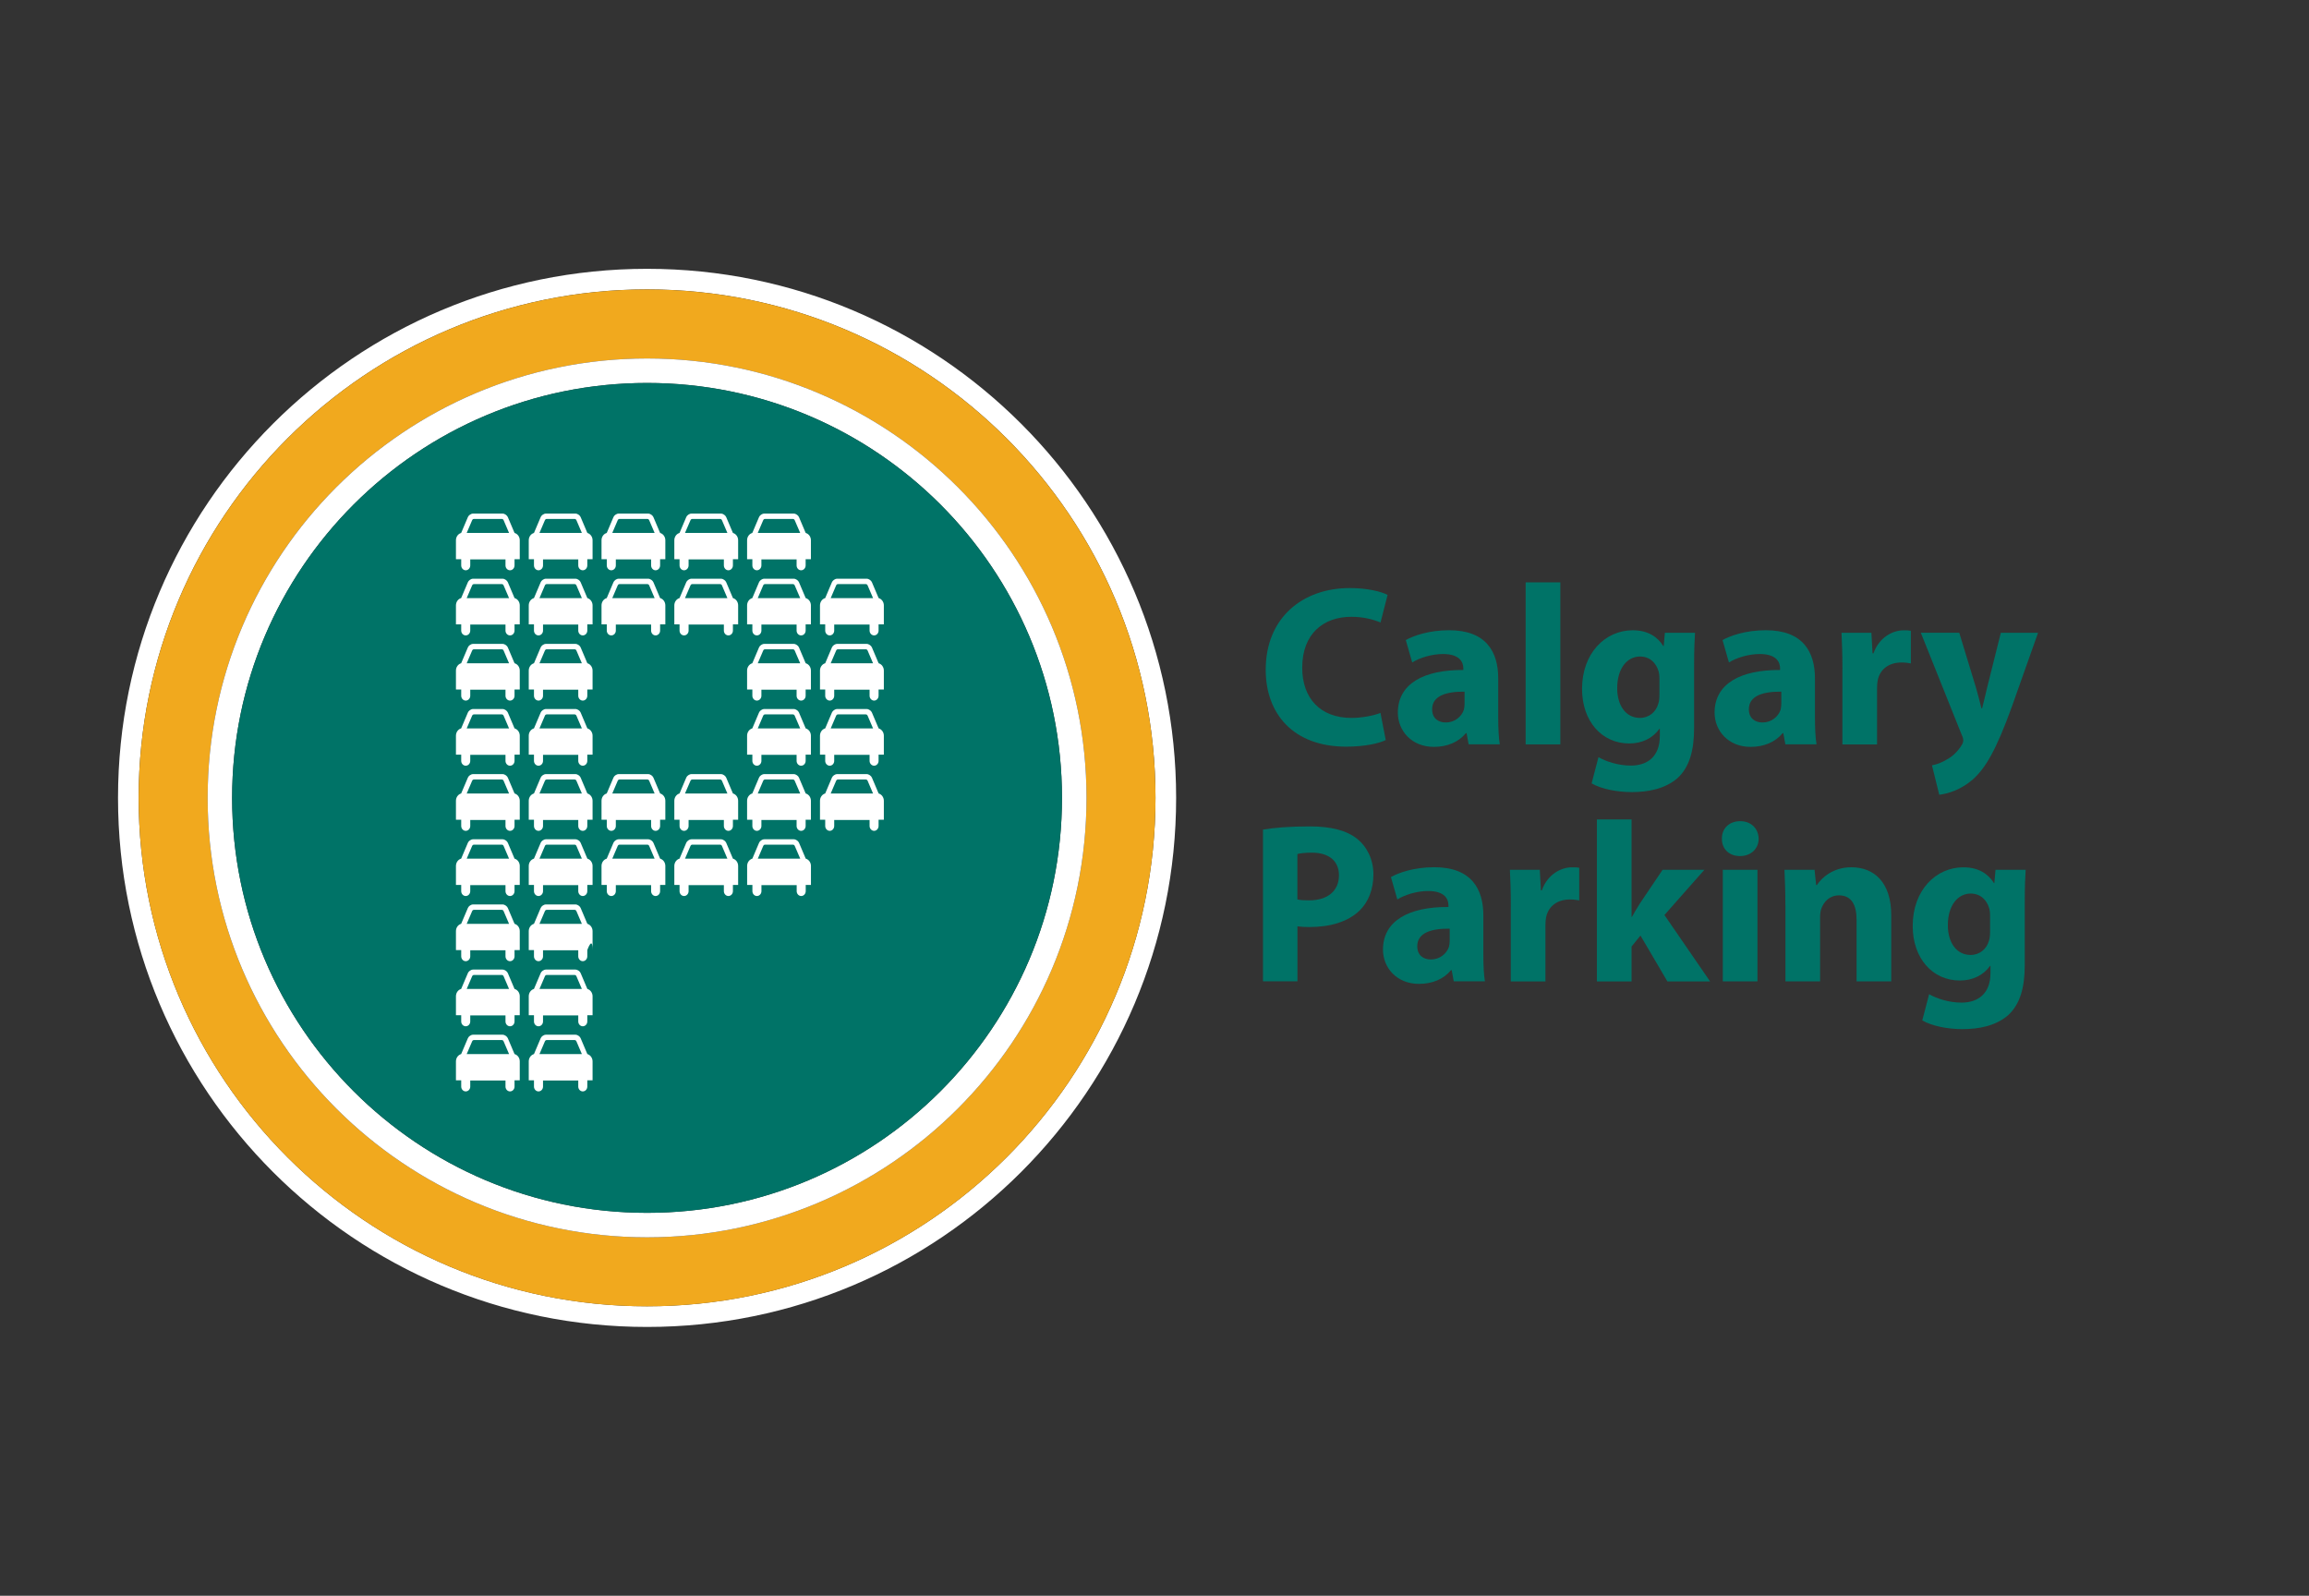<?xml version="1.0" encoding="UTF-8"?><svg id="Layer_1" xmlns="http://www.w3.org/2000/svg" viewBox="0 0 526.12 363.6"><rect x="0" y="0" width="526.12" height="363.6" fill="#333333" stroke="none"/><defs><style>.cls-1{fill:#007367;}.cls-2{fill:#f1a91e;}.cls-3{fill:#fff;}</style></defs><path class="cls-3" d="m147.44,61.25c-66.58,0-120.55,53.97-120.55,120.55s53.97,120.55,120.55,120.55,120.55-53.97,120.55-120.55-53.97-120.55-120.55-120.55Zm0,236.39c-63.99,0-115.85-51.87-115.85-115.85s51.87-115.85,115.85-115.85,115.85,51.87,115.85,115.85-51.87,115.85-115.85,115.85Z"/><path class="cls-2" d="m147.44,65.95c-63.99,0-115.85,51.87-115.85,115.85s51.87,115.85,115.85,115.85,115.85-51.87,115.85-115.85-51.87-115.85-115.85-115.85Zm0,215.98c-55.3,0-100.13-44.83-100.13-100.13s44.83-100.12,100.13-100.12,100.13,44.83,100.13,100.12-44.83,100.13-100.13,100.13Z"/><path class="cls-3" d="m147.44,81.68c-55.3,0-100.13,44.83-100.13,100.12s44.83,100.13,100.13,100.13,100.13-44.83,100.13-100.13-44.83-100.12-100.13-100.12Zm0,194.67c-52.22,0-94.55-42.34-94.55-94.55s42.33-94.54,94.55-94.54,94.54,42.33,94.54,94.54-42.33,94.55-94.54,94.55Z"/><path class="cls-1" d="m147.44,87.26c-52.22,0-94.55,42.33-94.55,94.54s42.33,94.55,94.55,94.55,94.54-42.34,94.54-94.55-42.33-94.54-94.54-94.54Z"/><path class="cls-3" d="m172.68,195.65h9.66l-1.25-2.9c-.08-.18-.22-.29-.43-.29h-6.32c-.21,0-.35.11-.43.29l-1.24,2.9Zm.82,6.03v1.37c0,.61-.46,1.11-1.03,1.11s-1.03-.5-1.03-1.11v-1.42h-1.2v-4.32c0-.8.5-1.47,1.19-1.67l1.53-3.61c.14-.37.67-.8,1.2-.8h6.7c.52,0,1.05.43,1.2.8l1.53,3.61c.69.2,1.19.87,1.19,1.67v4.32h-1.19v1.42c0,.61-.46,1.11-1.03,1.11s-1.03-.5-1.03-1.11v-1.37h-8.02Z"/><path class="cls-3" d="m107.15,201.68v1.37c0,.61-.46,1.11-1.03,1.11s-1.03-.5-1.03-1.11v-1.42h-1.2v-4.32c0-.8.5-1.47,1.19-1.67l1.53-3.61c.14-.37.67-.8,1.19-.8h6.71c.52,0,1.05.43,1.2.8l1.53,3.61c.69.2,1.19.87,1.19,1.67v4.32h-1.19v1.42c0,.61-.46,1.11-1.03,1.11s-1.03-.5-1.03-1.11v-1.37s-8.02,0-8.02,0Zm-.82-6.03h9.66l-1.24-2.9c-.08-.18-.22-.29-.43-.29h-6.31c-.21,0-.35.11-.43.29l-1.24,2.9Z"/><path class="cls-3" d="m107.15,216.52v1.38c0,.61-.46,1.11-1.03,1.11s-1.03-.5-1.03-1.11v-1.42h-1.2v-4.32c0-.8.5-1.47,1.19-1.67l1.53-3.61c.14-.37.67-.8,1.19-.8h6.71c.52,0,1.05.43,1.2.8l1.53,3.61c.69.2,1.19.87,1.19,1.67v4.32h-1.19v1.42c0,.61-.46,1.11-1.03,1.11s-1.03-.5-1.03-1.11v-1.38s-8.02,0-8.02,0Zm-.82-6.02h9.66l-1.24-2.9c-.08-.18-.22-.29-.43-.29h-6.31c-.21,0-.35.11-.43.29l-1.24,2.9Z"/><path class="cls-3" d="m107.15,231.36v1.38c0,.61-.46,1.1-1.03,1.1s-1.03-.49-1.03-1.1v-1.42h-1.2v-4.32c0-.8.5-1.47,1.19-1.67l1.53-3.61c.14-.37.67-.8,1.19-.8h6.71c.52,0,1.05.43,1.2.8l1.53,3.61c.69.2,1.19.87,1.19,1.67v4.32h-1.19v1.42c0,.61-.46,1.1-1.03,1.1s-1.03-.49-1.03-1.1v-1.38s-8.02,0-8.02,0Zm-.82-6.02h9.66l-1.24-2.9c-.08-.18-.22-.29-.43-.29h-6.31c-.21,0-.35.11-.43.29l-1.24,2.9Z"/><path class="cls-3" d="m107.15,246.2v1.38c0,.61-.46,1.1-1.03,1.1s-1.03-.5-1.03-1.1v-1.42h-1.2v-4.32c0-.79.5-1.47,1.19-1.67l1.53-3.61c.14-.37.67-.8,1.19-.8h6.71c.52,0,1.05.43,1.2.8l1.53,3.61c.69.2,1.19.87,1.19,1.67v4.32h-1.19v1.42c0,.61-.46,1.1-1.03,1.1s-1.03-.5-1.03-1.1v-1.38s-8.02,0-8.02,0Zm-.82-6.03h9.66l-1.24-2.9c-.08-.18-.22-.29-.43-.29h-6.31c-.21,0-.35.11-.43.29l-1.24,2.9Z"/><path class="cls-3" d="m107.15,186.83v1.37c0,.61-.46,1.11-1.03,1.11s-1.03-.5-1.03-1.11v-1.42h-1.2v-4.32c0-.8.5-1.47,1.19-1.67l1.53-3.61c.14-.37.67-.8,1.19-.8h6.71c.52,0,1.05.43,1.2.8l1.53,3.61c.69.2,1.19.87,1.19,1.67v4.32h-1.19v1.42c0,.61-.46,1.11-1.03,1.11s-1.03-.5-1.03-1.11v-1.37s-8.02,0-8.02,0Zm-.82-6.03h9.66l-1.24-2.9c-.08-.18-.22-.29-.43-.29h-6.31c-.21,0-.35.11-.43.29l-1.24,2.9Z"/><path class="cls-3" d="m107.15,171.99v1.38c0,.61-.46,1.1-1.03,1.1s-1.03-.5-1.03-1.1v-1.42h-1.2v-4.32c0-.8.5-1.47,1.19-1.67l1.53-3.61c.14-.37.67-.8,1.19-.8h6.71c.52,0,1.05.43,1.2.8l1.53,3.61c.69.21,1.19.87,1.19,1.67v4.32h-1.19v1.42c0,.61-.46,1.1-1.03,1.1s-1.03-.5-1.03-1.1v-1.38s-8.02,0-8.02,0Zm-.82-6.02h9.66l-1.24-2.9c-.08-.18-.22-.29-.43-.29h-6.31c-.21,0-.35.11-.43.29l-1.24,2.9Z"/><path class="cls-3" d="m107.15,157.15v1.38c0,.61-.46,1.1-1.03,1.1s-1.03-.5-1.03-1.1v-1.42h-1.2v-4.32c0-.8.5-1.47,1.19-1.67l1.53-3.61c.14-.37.67-.8,1.19-.8h6.71c.52,0,1.05.43,1.2.8l1.53,3.61c.69.2,1.19.87,1.19,1.67v4.32h-1.19v1.42c0,.61-.46,1.1-1.03,1.1s-1.03-.5-1.03-1.1v-1.38s-8.02,0-8.02,0Zm-.82-6.02h9.66l-1.24-2.9c-.08-.18-.22-.29-.43-.29h-6.31c-.21,0-.35.11-.43.29l-1.24,2.9Z"/><path class="cls-3" d="m123.73,201.68v1.37c0,.61-.46,1.11-1.03,1.11s-1.03-.5-1.03-1.11v-1.42h-1.19v-4.32c0-.8.5-1.47,1.19-1.67l1.53-3.61c.14-.37.67-.8,1.2-.8h6.71c.52,0,1.05.43,1.19.8l1.53,3.61c.68.2,1.19.87,1.19,1.67v4.32h-1.2v1.42c0,.61-.46,1.11-1.03,1.11s-1.03-.5-1.03-1.11v-1.37h-8.03Zm-.81-6.03h9.66l-1.24-2.9c-.08-.18-.22-.29-.43-.29h-6.32c-.21,0-.35.11-.43.29l-1.24,2.9Z"/><path class="cls-3" d="m123.73,216.52v1.38c0,.61-.46,1.11-1.03,1.11s-1.03-.5-1.03-1.11v-1.42h-1.19v-4.32c0-.8.5-1.47,1.19-1.67l1.53-3.61c.14-.37.67-.8,1.2-.8h6.71c.52,0,1.05.43,1.19.8l1.53,3.61c.68.2,1.19.87,1.19,1.67v4.32c0-3.41-1.2,0-1.2,0v1.42c0,.61-.46,1.11-1.03,1.11s-1.03-.5-1.03-1.11v-1.38h-8.03Zm-.81-6.02h9.66l-1.24-2.9c-.08-.18-.22-.29-.43-.29h-6.32c-.21,0-.35.11-.43.29l-1.24,2.9Z"/><path class="cls-3" d="m123.73,231.36v1.38c0,.61-.46,1.1-1.03,1.1s-1.03-.49-1.03-1.1v-1.42h-1.19v-4.32c0-.8.5-1.47,1.19-1.67l1.53-3.61c.14-.37.67-.8,1.2-.8h6.71c.52,0,1.05.43,1.19.8l1.53,3.61c.68.2,1.19.87,1.19,1.67v4.32h-1.2v1.42c0,.61-.46,1.1-1.03,1.1s-1.03-.49-1.03-1.1v-1.38h-8.03Zm-.81-6.02h9.66l-1.24-2.9c-.08-.18-.22-.29-.43-.29h-6.32c-.21,0-.35.11-.43.29l-1.24,2.9Z"/><path class="cls-3" d="m123.73,246.2v1.38c0,.61-.46,1.1-1.03,1.1s-1.03-.5-1.03-1.1v-1.42h-1.19v-4.32c0-.79.5-1.47,1.19-1.67l1.53-3.61c.14-.37.67-.8,1.2-.8h6.71c.52,0,1.05.43,1.19.8l1.53,3.61c.68.2,1.19.87,1.19,1.67v4.32h-1.2v1.42c0,.61-.46,1.1-1.03,1.1s-1.03-.5-1.03-1.1v-1.38h-8.03Zm-.81-6.03h9.66l-1.24-2.9c-.08-.18-.22-.29-.43-.29h-6.32c-.21,0-.35.11-.43.29l-1.24,2.9Z"/><path class="cls-3" d="m123.73,186.83v1.37c0,.61-.46,1.11-1.03,1.11s-1.03-.5-1.03-1.11v-1.42h-1.19v-4.32c0-.8.5-1.47,1.19-1.67l1.53-3.61c.14-.37.67-.8,1.2-.8h6.71c.52,0,1.05.43,1.19.8l1.53,3.61c.68.2,1.19.87,1.19,1.67v4.32h-1.2v1.42c0,.61-.46,1.11-1.03,1.11s-1.03-.5-1.03-1.11v-1.37h-8.03Zm-.81-6.03h9.66l-1.24-2.9c-.08-.18-.22-.29-.43-.29h-6.32c-.21,0-.35.11-.43.29l-1.24,2.9Z"/><path class="cls-3" d="m140.32,186.83v1.37c0,.61-.46,1.11-1.03,1.11s-1.03-.5-1.03-1.11v-1.42h-1.2v-4.32c0-.8.5-1.47,1.19-1.67l1.53-3.61c.14-.37.67-.8,1.2-.8h6.7c.52,0,1.05.43,1.2.8l1.53,3.61c.69.2,1.19.87,1.19,1.67v4.32h-1.19v1.42c0,.61-.46,1.11-1.03,1.11s-1.02-.5-1.02-1.11v-1.37h-8.03Zm-.82-6.03h9.66l-1.24-2.9c-.08-.18-.22-.29-.43-.29h-6.31c-.21,0-.35.11-.43.29l-1.24,2.9Z"/><path class="cls-3" d="m156.9,186.83v1.37c0,.61-.46,1.11-1.03,1.11s-1.03-.5-1.03-1.11v-1.42h-1.19v-4.32c0-.8.5-1.47,1.19-1.67l1.53-3.61c.14-.37.67-.8,1.2-.8h6.7c.52,0,1.05.43,1.2.8l1.53,3.61c.69.2,1.19.87,1.19,1.67v4.32h-1.19v1.42c0,.61-.46,1.11-1.03,1.11s-1.03-.5-1.03-1.11v-1.37s-8.03,0-8.03,0Zm-.82-6.03h9.66l-1.24-2.9c-.08-.18-.22-.29-.43-.29h-6.31c-.21,0-.35.11-.43.29l-1.25,2.9Z"/><path class="cls-3" d="m123.73,171.99v1.38c0,.61-.46,1.1-1.03,1.1s-1.03-.5-1.03-1.1v-1.42h-1.19v-4.32c0-.8.5-1.47,1.19-1.67l1.53-3.61c.14-.37.67-.8,1.2-.8h6.71c.52,0,1.05.43,1.19.8l1.53,3.61c.68.21,1.19.87,1.19,1.67v4.32h-1.2v1.42c0,.61-.46,1.1-1.03,1.1s-1.03-.5-1.03-1.1v-1.38h-8.03Zm-.81-6.02h9.66l-1.24-2.9c-.08-.18-.22-.29-.43-.29h-6.32c-.21,0-.35.11-.43.29l-1.24,2.9Z"/><path class="cls-3" d="m123.73,157.15v1.38c0,.61-.46,1.1-1.03,1.1s-1.03-.5-1.03-1.1v-1.42h-1.19v-4.32c0-.8.5-1.47,1.19-1.67l1.53-3.61c.14-.37.67-.8,1.2-.8h6.71c.52,0,1.05.43,1.19.8l1.53,3.61c.68.2,1.19.87,1.19,1.67v4.32h-1.2v1.42c0,.61-.46,1.1-1.03,1.1s-1.03-.5-1.03-1.1v-1.38h-8.03Zm-.81-6.02h9.66l-1.24-2.9c-.08-.18-.22-.29-.43-.29h-6.32c-.21,0-.35.11-.43.29l-1.24,2.9Z"/><path class="cls-3" d="m107.15,142.3v1.38c0,.61-.46,1.1-1.03,1.1s-1.03-.49-1.03-1.1v-1.42h-1.2v-4.32c0-.8.5-1.47,1.19-1.67l1.53-3.61c.14-.37.67-.8,1.19-.8h6.71c.52,0,1.05.43,1.2.8l1.53,3.61c.69.2,1.19.87,1.19,1.67v4.32h-1.19v1.42c0,.61-.46,1.1-1.03,1.1s-1.03-.49-1.03-1.1v-1.38s-8.02,0-8.02,0Zm-.82-6.02h9.66l-1.24-2.9c-.08-.18-.22-.29-.43-.29h-6.31c-.21,0-.35.11-.43.29l-1.24,2.9Z"/><path class="cls-3" d="m107.15,127.46v1.37c0,.61-.46,1.11-1.03,1.11s-1.03-.5-1.03-1.11v-1.41h-1.2v-4.32c0-.8.5-1.47,1.19-1.67l1.53-3.61c.14-.37.67-.8,1.19-.8h6.71c.52,0,1.05.43,1.2.8l1.53,3.61c.69.2,1.19.87,1.19,1.67v4.32h-1.19v1.41c0,.61-.46,1.11-1.03,1.11s-1.03-.5-1.03-1.11v-1.37s-8.02,0-8.02,0Zm-.82-6.03h9.66l-1.24-2.9c-.08-.18-.22-.29-.43-.29h-6.31c-.21,0-.35.11-.43.29l-1.24,2.9Z"/><path class="cls-3" d="m123.73,142.3v1.38c0,.61-.46,1.1-1.03,1.1s-1.03-.49-1.03-1.1v-1.42h-1.19v-4.32c0-.8.5-1.47,1.19-1.67l1.53-3.61c.14-.37.67-.8,1.2-.8h6.71c.52,0,1.05.43,1.19.8l1.53,3.61c.68.2,1.19.87,1.19,1.67v4.32h-1.2v1.42c0,.61-.46,1.1-1.03,1.1s-1.03-.49-1.03-1.1v-1.38h-8.03Zm-.81-6.02h9.66l-1.24-2.9c-.08-.18-.22-.29-.43-.29h-6.32c-.21,0-.35.11-.43.29l-1.24,2.9Z"/><path class="cls-3" d="m123.73,127.46v1.37c0,.61-.46,1.11-1.03,1.11s-1.03-.5-1.03-1.11v-1.41h-1.19v-4.32c0-.8.5-1.47,1.19-1.67l1.53-3.61c.14-.37.67-.8,1.2-.8h6.71c.52,0,1.05.43,1.19.8l1.53,3.61c.68.2,1.19.87,1.19,1.67v4.32h-1.2v1.41c0,.61-.46,1.11-1.03,1.11s-1.03-.5-1.03-1.11v-1.37h-8.03Zm-.81-6.03h9.66l-1.24-2.9c-.08-.18-.22-.29-.43-.29h-6.32c-.21,0-.35.11-.43.29l-1.24,2.9Z"/><path class="cls-3" d="m140.32,142.3v1.38c0,.61-.46,1.1-1.03,1.1s-1.03-.49-1.03-1.1v-1.42h-1.2v-4.32c0-.8.5-1.47,1.19-1.67l1.53-3.61c.14-.37.67-.8,1.2-.8h6.7c.52,0,1.05.43,1.2.8l1.53,3.61c.69.2,1.19.87,1.19,1.67v4.32h-1.19v1.42c0,.61-.46,1.1-1.03,1.1s-1.02-.49-1.02-1.1v-1.38h-8.03Zm-.82-6.02h9.66l-1.24-2.9c-.08-.18-.22-.29-.43-.29h-6.31c-.21,0-.35.11-.43.29l-1.24,2.9Z"/><path class="cls-3" d="m140.32,127.46v1.37c0,.61-.46,1.11-1.03,1.11s-1.03-.5-1.03-1.11v-1.41h-1.2v-4.32c0-.8.5-1.47,1.19-1.67l1.53-3.61c.14-.37.67-.8,1.2-.8h6.7c.52,0,1.05.43,1.2.8l1.53,3.61c.69.2,1.19.87,1.19,1.67v4.32h-1.19v1.41c0,.61-.46,1.11-1.03,1.11s-1.02-.5-1.02-1.11v-1.37h-8.03Zm-.82-6.03h9.66l-1.24-2.9c-.08-.18-.22-.29-.43-.29h-6.31c-.21,0-.35.11-.43.29l-1.24,2.9Z"/><path class="cls-3" d="m156.9,142.3v1.38c0,.61-.46,1.1-1.03,1.1s-1.03-.49-1.03-1.1v-1.42h-1.19v-4.32c0-.8.5-1.47,1.19-1.67l1.53-3.61c.14-.37.67-.8,1.2-.8h6.7c.52,0,1.05.43,1.2.8l1.53,3.61c.69.2,1.19.87,1.19,1.67v4.32h-1.19v1.42c0,.61-.46,1.1-1.03,1.1s-1.03-.49-1.03-1.1v-1.38s-8.03,0-8.03,0Zm-.82-6.02h9.66l-1.24-2.9c-.08-.18-.22-.29-.43-.29h-6.31c-.21,0-.35.11-.43.29l-1.25,2.9Z"/><path class="cls-3" d="m156.9,127.46v1.37c0,.61-.46,1.11-1.03,1.11s-1.03-.5-1.03-1.11v-1.41h-1.19v-4.32c0-.8.5-1.47,1.19-1.67l1.53-3.61c.14-.37.67-.8,1.2-.8h6.7c.52,0,1.05.43,1.2.8l1.53,3.61c.69.2,1.19.87,1.19,1.67v4.32h-1.19v1.41c0,.61-.46,1.11-1.03,1.11s-1.03-.5-1.03-1.11v-1.37s-8.03,0-8.03,0Zm-.82-6.03h9.66l-1.24-2.9c-.08-.18-.22-.29-.43-.29h-6.31c-.21,0-.35.11-.43.29l-1.25,2.9Z"/><path class="cls-3" d="m173.49,142.3v1.38c0,.61-.46,1.1-1.03,1.1s-1.03-.49-1.03-1.1v-1.42h-1.2v-4.32c0-.8.5-1.47,1.19-1.67l1.53-3.61c.14-.37.67-.8,1.2-.8h6.7c.52,0,1.05.43,1.2.8l1.53,3.61c.69.2,1.19.87,1.19,1.67v4.32h-1.2v1.42c0,.61-.46,1.1-1.03,1.1s-1.03-.49-1.03-1.1v-1.38h-8.02Zm-.82-6.02h9.66l-1.25-2.9c-.08-.18-.22-.29-.43-.29h-6.32c-.21,0-.35.11-.43.29l-1.24,2.9Z"/><path class="cls-3" d="m173.49,127.46v1.37c0,.61-.46,1.11-1.03,1.11s-1.03-.5-1.03-1.11v-1.41h-1.2v-4.32c0-.8.5-1.47,1.19-1.67l1.53-3.61c.14-.37.67-.8,1.2-.8h6.7c.52,0,1.05.43,1.2.8l1.53,3.61c.69.2,1.19.87,1.19,1.67v4.32h-1.2v1.41c0,.61-.46,1.11-1.03,1.11s-1.03-.5-1.03-1.11v-1.37h-8.02Zm-.82-6.03h9.66l-1.25-2.9c-.08-.18-.22-.29-.43-.29h-6.32c-.21,0-.35.11-.43.29l-1.24,2.9Z"/><path class="cls-3" d="m190.08,142.3v1.38c0,.61-.46,1.1-1.02,1.1s-1.03-.49-1.03-1.1v-1.42h-1.19v-4.32c0-.8.5-1.47,1.19-1.67l1.53-3.61c.15-.37.67-.8,1.2-.8h6.71c.52,0,1.05.43,1.2.8l1.53,3.61c.68.2,1.19.87,1.19,1.67v4.32h-1.2v1.42c0,.61-.46,1.1-1.02,1.1s-1.03-.49-1.03-1.1v-1.38s-8.03,0-8.03,0Zm-.81-6.02h9.66l-1.24-2.9c-.08-.18-.22-.29-.43-.29h-6.31c-.21,0-.35.11-.43.29l-1.24,2.9Z"/><path class="cls-3" d="m173.49,157.15v1.38c0,.61-.46,1.1-1.03,1.1s-1.03-.5-1.03-1.1v-1.42h-1.2v-4.32c0-.8.5-1.47,1.19-1.67l1.53-3.61c.14-.37.67-.8,1.2-.8h6.7c.52,0,1.05.43,1.2.8l1.53,3.61c.69.2,1.19.87,1.19,1.67v4.32h-1.2v1.42c0,.61-.46,1.1-1.03,1.1s-1.03-.5-1.03-1.1v-1.38h-8.02Zm-.82-6.02h9.66l-1.25-2.9c-.08-.18-.22-.29-.43-.29h-6.32c-.21,0-.35.11-.43.29l-1.24,2.9Z"/><path class="cls-3" d="m190.08,157.15v1.38c0,.61-.46,1.1-1.02,1.1s-1.03-.5-1.03-1.1v-1.42h-1.19v-4.32c0-.8.5-1.47,1.19-1.67l1.53-3.61c.15-.37.67-.8,1.2-.8h6.71c.52,0,1.05.43,1.2.8l1.53,3.61c.68.2,1.19.87,1.19,1.67v4.32h-1.2v1.42c0,.61-.46,1.1-1.02,1.1s-1.03-.5-1.03-1.1v-1.38s-8.03,0-8.03,0Zm-.81-6.02h9.66l-1.24-2.9c-.08-.18-.22-.29-.43-.29h-6.31c-.21,0-.35.11-.43.29l-1.24,2.9Z"/><path class="cls-3" d="m173.49,171.99v1.38c0,.61-.46,1.1-1.03,1.1s-1.03-.5-1.03-1.1v-1.42h-1.2v-4.32c0-.8.5-1.47,1.19-1.67l1.53-3.61c.14-.37.67-.8,1.2-.8h6.7c.52,0,1.05.43,1.2.8l1.53,3.61c.69.21,1.19.87,1.19,1.67v4.32h-1.2v1.42c0,.61-.46,1.1-1.03,1.1s-1.03-.5-1.03-1.1v-1.38h-8.02Zm-.82-6.02h9.66l-1.25-2.9c-.08-.18-.22-.29-.43-.29h-6.32c-.21,0-.35.11-.43.29l-1.24,2.9Z"/><path class="cls-3" d="m190.08,171.99v1.38c0,.61-.46,1.1-1.02,1.1s-1.03-.5-1.03-1.1v-1.42h-1.19v-4.32c0-.8.5-1.47,1.19-1.67l1.53-3.61c.15-.37.67-.8,1.2-.8h6.71c.52,0,1.05.43,1.2.8l1.53,3.61c.68.21,1.19.87,1.19,1.67v4.32h-1.2v1.42c0,.61-.46,1.1-1.02,1.1s-1.03-.5-1.03-1.1v-1.38s-8.03,0-8.03,0Zm-.81-6.02h9.66l-1.24-2.9c-.08-.18-.22-.29-.43-.29h-6.31c-.21,0-.35.11-.43.29l-1.24,2.9Z"/><path class="cls-3" d="m173.49,186.83v1.37c0,.61-.46,1.11-1.03,1.11s-1.03-.5-1.03-1.11v-1.42h-1.2v-4.32c0-.8.5-1.47,1.19-1.67l1.53-3.61c.14-.37.67-.8,1.2-.8h6.7c.52,0,1.05.43,1.2.8l1.53,3.61c.69.2,1.19.87,1.19,1.67v4.32h-1.2v1.42c0,.61-.46,1.11-1.03,1.11s-1.03-.5-1.03-1.11v-1.37h-8.02Zm-.82-6.03h9.66l-1.25-2.9c-.08-.18-.22-.29-.43-.29h-6.32c-.21,0-.35.11-.43.29l-1.24,2.9Z"/><path class="cls-3" d="m190.08,186.83v1.37c0,.61-.46,1.11-1.02,1.11s-1.03-.5-1.03-1.11v-1.42h-1.19v-4.32c0-.8.5-1.47,1.19-1.67l1.53-3.61c.15-.37.67-.8,1.2-.8h6.71c.52,0,1.05.43,1.2.8l1.53,3.61c.68.2,1.19.87,1.19,1.67v4.32h-1.2v1.42c0,.61-.46,1.11-1.02,1.11s-1.03-.5-1.03-1.11v-1.37s-8.03,0-8.03,0Zm-.81-6.03h9.66l-1.24-2.9c-.08-.18-.22-.29-.43-.29h-6.31c-.21,0-.35.11-.43.29l-1.24,2.9Z"/><path class="cls-3" d="m140.32,201.68v1.37c0,.61-.46,1.11-1.03,1.11s-1.03-.5-1.03-1.11v-1.42h-1.2v-4.32c0-.8.5-1.47,1.19-1.67l1.53-3.61c.14-.37.67-.8,1.2-.8h6.7c.52,0,1.05.43,1.2.8l1.53,3.61c.69.2,1.19.87,1.19,1.67v4.32h-1.19v1.42c0,.61-.46,1.11-1.03,1.11s-1.02-.5-1.02-1.11v-1.37h-8.03Zm-.82-6.03h9.66l-1.24-2.9c-.08-.18-.22-.29-.43-.29h-6.31c-.21,0-.35.11-.43.29l-1.24,2.9Z"/><path class="cls-3" d="m156.9,201.68v1.37c0,.61-.46,1.11-1.03,1.11s-1.03-.5-1.03-1.11v-1.42h-1.19v-4.32c0-.8.5-1.47,1.19-1.67l1.53-3.61c.14-.37.67-.8,1.2-.8h6.7c.52,0,1.05.43,1.2.8l1.53,3.61c.69.2,1.19.87,1.19,1.67v4.32h-1.19v1.42c0,.61-.46,1.11-1.03,1.11s-1.03-.5-1.03-1.11v-1.37s-8.03,0-8.03,0Zm-.82-6.03h9.66l-1.24-2.9c-.08-.18-.22-.29-.43-.29h-6.31c-.21,0-.35.11-.43.29l-1.25,2.9Z"/><path class="cls-1" d="m315.76,168.62c-1.46.73-4.73,1.51-9,1.51-12.12,0-18.36-7.54-18.36-17.52,0-11.96,8.53-18.62,19.14-18.62,4.11,0,7.23.83,8.63,1.56l-1.61,6.29c-1.61-.68-3.85-1.3-6.66-1.3-6.29,0-11.18,3.8-11.18,11.6,0,7.02,4.16,11.44,11.23,11.44,2.39,0,5.04-.52,6.6-1.14l1.2,6.19Z"/><path class="cls-1" d="m334.64,169.61l-.47-2.55h-.16c-1.66,2.03-4.26,3.12-7.28,3.12-5.15,0-8.22-3.74-8.22-7.8,0-6.6,5.93-9.78,14.92-9.72v-.36c0-1.35-.73-3.28-4.63-3.28-2.6,0-5.36.88-7.02,1.92l-1.46-5.1c1.77-.99,5.25-2.24,9.88-2.24,8.48,0,11.18,4.99,11.18,10.97v8.84c0,2.44.1,4.78.36,6.19h-7.12Zm-.94-12.01c-4.16-.05-7.38.94-7.38,4,0,2.03,1.35,3.02,3.12,3.02,1.98,0,3.59-1.3,4.11-2.91.1-.42.16-.88.16-1.35v-2.76Z"/><path class="cls-1" d="m347.63,132.69h7.9v36.92h-7.9v-36.92Z"/><path class="cls-1" d="m386.22,144.18c-.1,1.61-.21,3.74-.21,7.54v14.2c0,4.89-.99,8.89-3.85,11.44-2.81,2.39-6.6,3.12-10.35,3.12-3.33,0-6.86-.68-9.15-1.98l1.56-5.98c1.61.94,4.42,1.92,7.38,1.92,3.74,0,6.6-2.03,6.6-6.71v-1.66h-.1c-1.51,2.13-3.95,3.33-6.86,3.33-6.29,0-10.76-5.1-10.76-12.43,0-8.16,5.3-13.36,11.54-13.36,3.48,0,5.67,1.51,6.97,3.59h.1l.26-3.02h6.86Zm-8.11,10.35c0-.52-.05-1.04-.16-1.46-.57-2.08-2.08-3.48-4.26-3.48-2.86,0-5.2,2.6-5.2,7.23,0,3.8,1.87,6.76,5.2,6.76,2.03,0,3.64-1.35,4.16-3.22.21-.57.26-1.4.26-2.08v-3.74Z"/><path class="cls-1" d="m406.81,169.61l-.47-2.55h-.16c-1.66,2.03-4.26,3.12-7.28,3.12-5.15,0-8.22-3.74-8.22-7.8,0-6.6,5.93-9.78,14.92-9.72v-.36c0-1.35-.73-3.28-4.63-3.28-2.6,0-5.36.88-7.02,1.92l-1.46-5.1c1.77-.99,5.25-2.24,9.88-2.24,8.48,0,11.18,4.99,11.18,10.97v8.84c0,2.44.1,4.78.36,6.19h-7.12Zm-.94-12.01c-4.16-.05-7.38.94-7.38,4,0,2.03,1.35,3.02,3.12,3.02,1.98,0,3.59-1.3,4.11-2.91.1-.42.16-.88.16-1.35v-2.76Z"/><path class="cls-1" d="m419.81,152.56c0-3.74-.1-6.19-.21-8.37h6.81l.26,4.68h.21c1.3-3.69,4.42-5.25,6.86-5.25.73,0,1.09,0,1.66.1v7.44c-.57-.1-1.25-.21-2.13-.21-2.91,0-4.89,1.56-5.41,4-.1.52-.16,1.14-.16,1.77v12.9h-7.9v-17.06Z"/><path class="cls-1" d="m446.43,144.18l3.8,12.48c.42,1.51.94,3.38,1.25,4.73h.16c.36-1.35.78-3.28,1.14-4.73l3.12-12.48h8.48l-5.93,16.74c-3.64,10.09-6.08,14.14-8.94,16.69-2.76,2.39-5.67,3.23-7.64,3.48l-1.66-6.71c.99-.16,2.24-.62,3.43-1.35,1.2-.62,2.5-1.87,3.28-3.17.26-.36.42-.78.42-1.14,0-.26-.05-.68-.36-1.3l-9.31-23.25h8.79Z"/><path class="cls-1" d="m287.78,189.03c2.44-.42,5.88-.73,10.71-.73s8.37.94,10.71,2.81c2.24,1.77,3.74,4.68,3.74,8.11s-1.14,6.34-3.22,8.32c-2.7,2.55-6.71,3.69-11.39,3.69-1.04,0-1.98-.05-2.7-.16v12.53h-7.85v-34.58Zm7.85,15.91c.68.16,1.51.21,2.65.21,4.21,0,6.81-2.13,6.81-5.72,0-3.22-2.24-5.15-6.19-5.15-1.61,0-2.7.16-3.28.31v10.35Z"/><path class="cls-1" d="m331.25,223.61l-.47-2.55h-.16c-1.66,2.03-4.26,3.12-7.28,3.12-5.15,0-8.22-3.74-8.22-7.8,0-6.6,5.93-9.78,14.92-9.72v-.36c0-1.35-.73-3.28-4.63-3.28-2.6,0-5.36.88-7.02,1.92l-1.46-5.1c1.77-.99,5.25-2.24,9.88-2.24,8.48,0,11.18,4.99,11.18,10.97v8.84c0,2.44.1,4.78.36,6.19h-7.12Zm-.94-12.01c-4.16-.05-7.38.94-7.38,4,0,2.03,1.35,3.02,3.12,3.02,1.98,0,3.59-1.3,4.11-2.91.1-.42.16-.88.16-1.35v-2.76Z"/><path class="cls-1" d="m344.25,206.56c0-3.74-.1-6.19-.21-8.37h6.81l.26,4.68h.21c1.3-3.69,4.42-5.25,6.86-5.25.73,0,1.09,0,1.66.1v7.44c-.57-.1-1.25-.21-2.13-.21-2.91,0-4.89,1.56-5.41,4-.1.52-.16,1.14-.16,1.77v12.9h-7.9v-17.06Z"/><path class="cls-1" d="m371.76,208.9h.1c.57-1.04,1.2-2.08,1.82-3.07l5.15-7.64h9.52l-9.1,10.3,10.4,15.13h-9.72l-6.14-10.45-2.03,2.5v7.96h-7.9v-36.92h7.9v22.21Z"/><path class="cls-1" d="m400.72,191.11c0,2.18-1.66,3.95-4.26,3.95s-4.16-1.77-4.11-3.95c-.05-2.29,1.61-4,4.16-4s4.16,1.72,4.21,4Zm-8.17,32.5v-25.43h7.9v25.43h-7.9Z"/><path class="cls-1" d="m406.81,206.3c0-3.17-.1-5.88-.21-8.11h6.86l.36,3.48h.16c1.04-1.61,3.64-4.06,7.85-4.06,5.2,0,9.1,3.43,9.1,10.92v15.08h-7.9v-14.09c0-3.28-1.14-5.51-4-5.51-2.18,0-3.48,1.51-4,2.96-.21.47-.31,1.25-.31,1.98v14.66h-7.9v-17.32Z"/><path class="cls-1" d="m461.56,198.19c-.1,1.61-.21,3.74-.21,7.54v14.2c0,4.89-.99,8.89-3.85,11.44-2.81,2.39-6.6,3.12-10.35,3.12-3.33,0-6.86-.68-9.15-1.98l1.56-5.98c1.61.94,4.42,1.92,7.38,1.92,3.74,0,6.6-2.03,6.6-6.71v-1.66h-.1c-1.51,2.13-3.95,3.33-6.86,3.33-6.29,0-10.76-5.1-10.76-12.43,0-8.16,5.3-13.36,11.54-13.36,3.48,0,5.67,1.51,6.97,3.59h.1l.26-3.02h6.86Zm-8.11,10.35c0-.52-.05-1.04-.16-1.46-.57-2.08-2.08-3.48-4.26-3.48-2.86,0-5.2,2.6-5.2,7.23,0,3.8,1.87,6.76,5.2,6.76,2.03,0,3.64-1.35,4.16-3.22.21-.57.26-1.4.26-2.08v-3.74Z"/></svg>